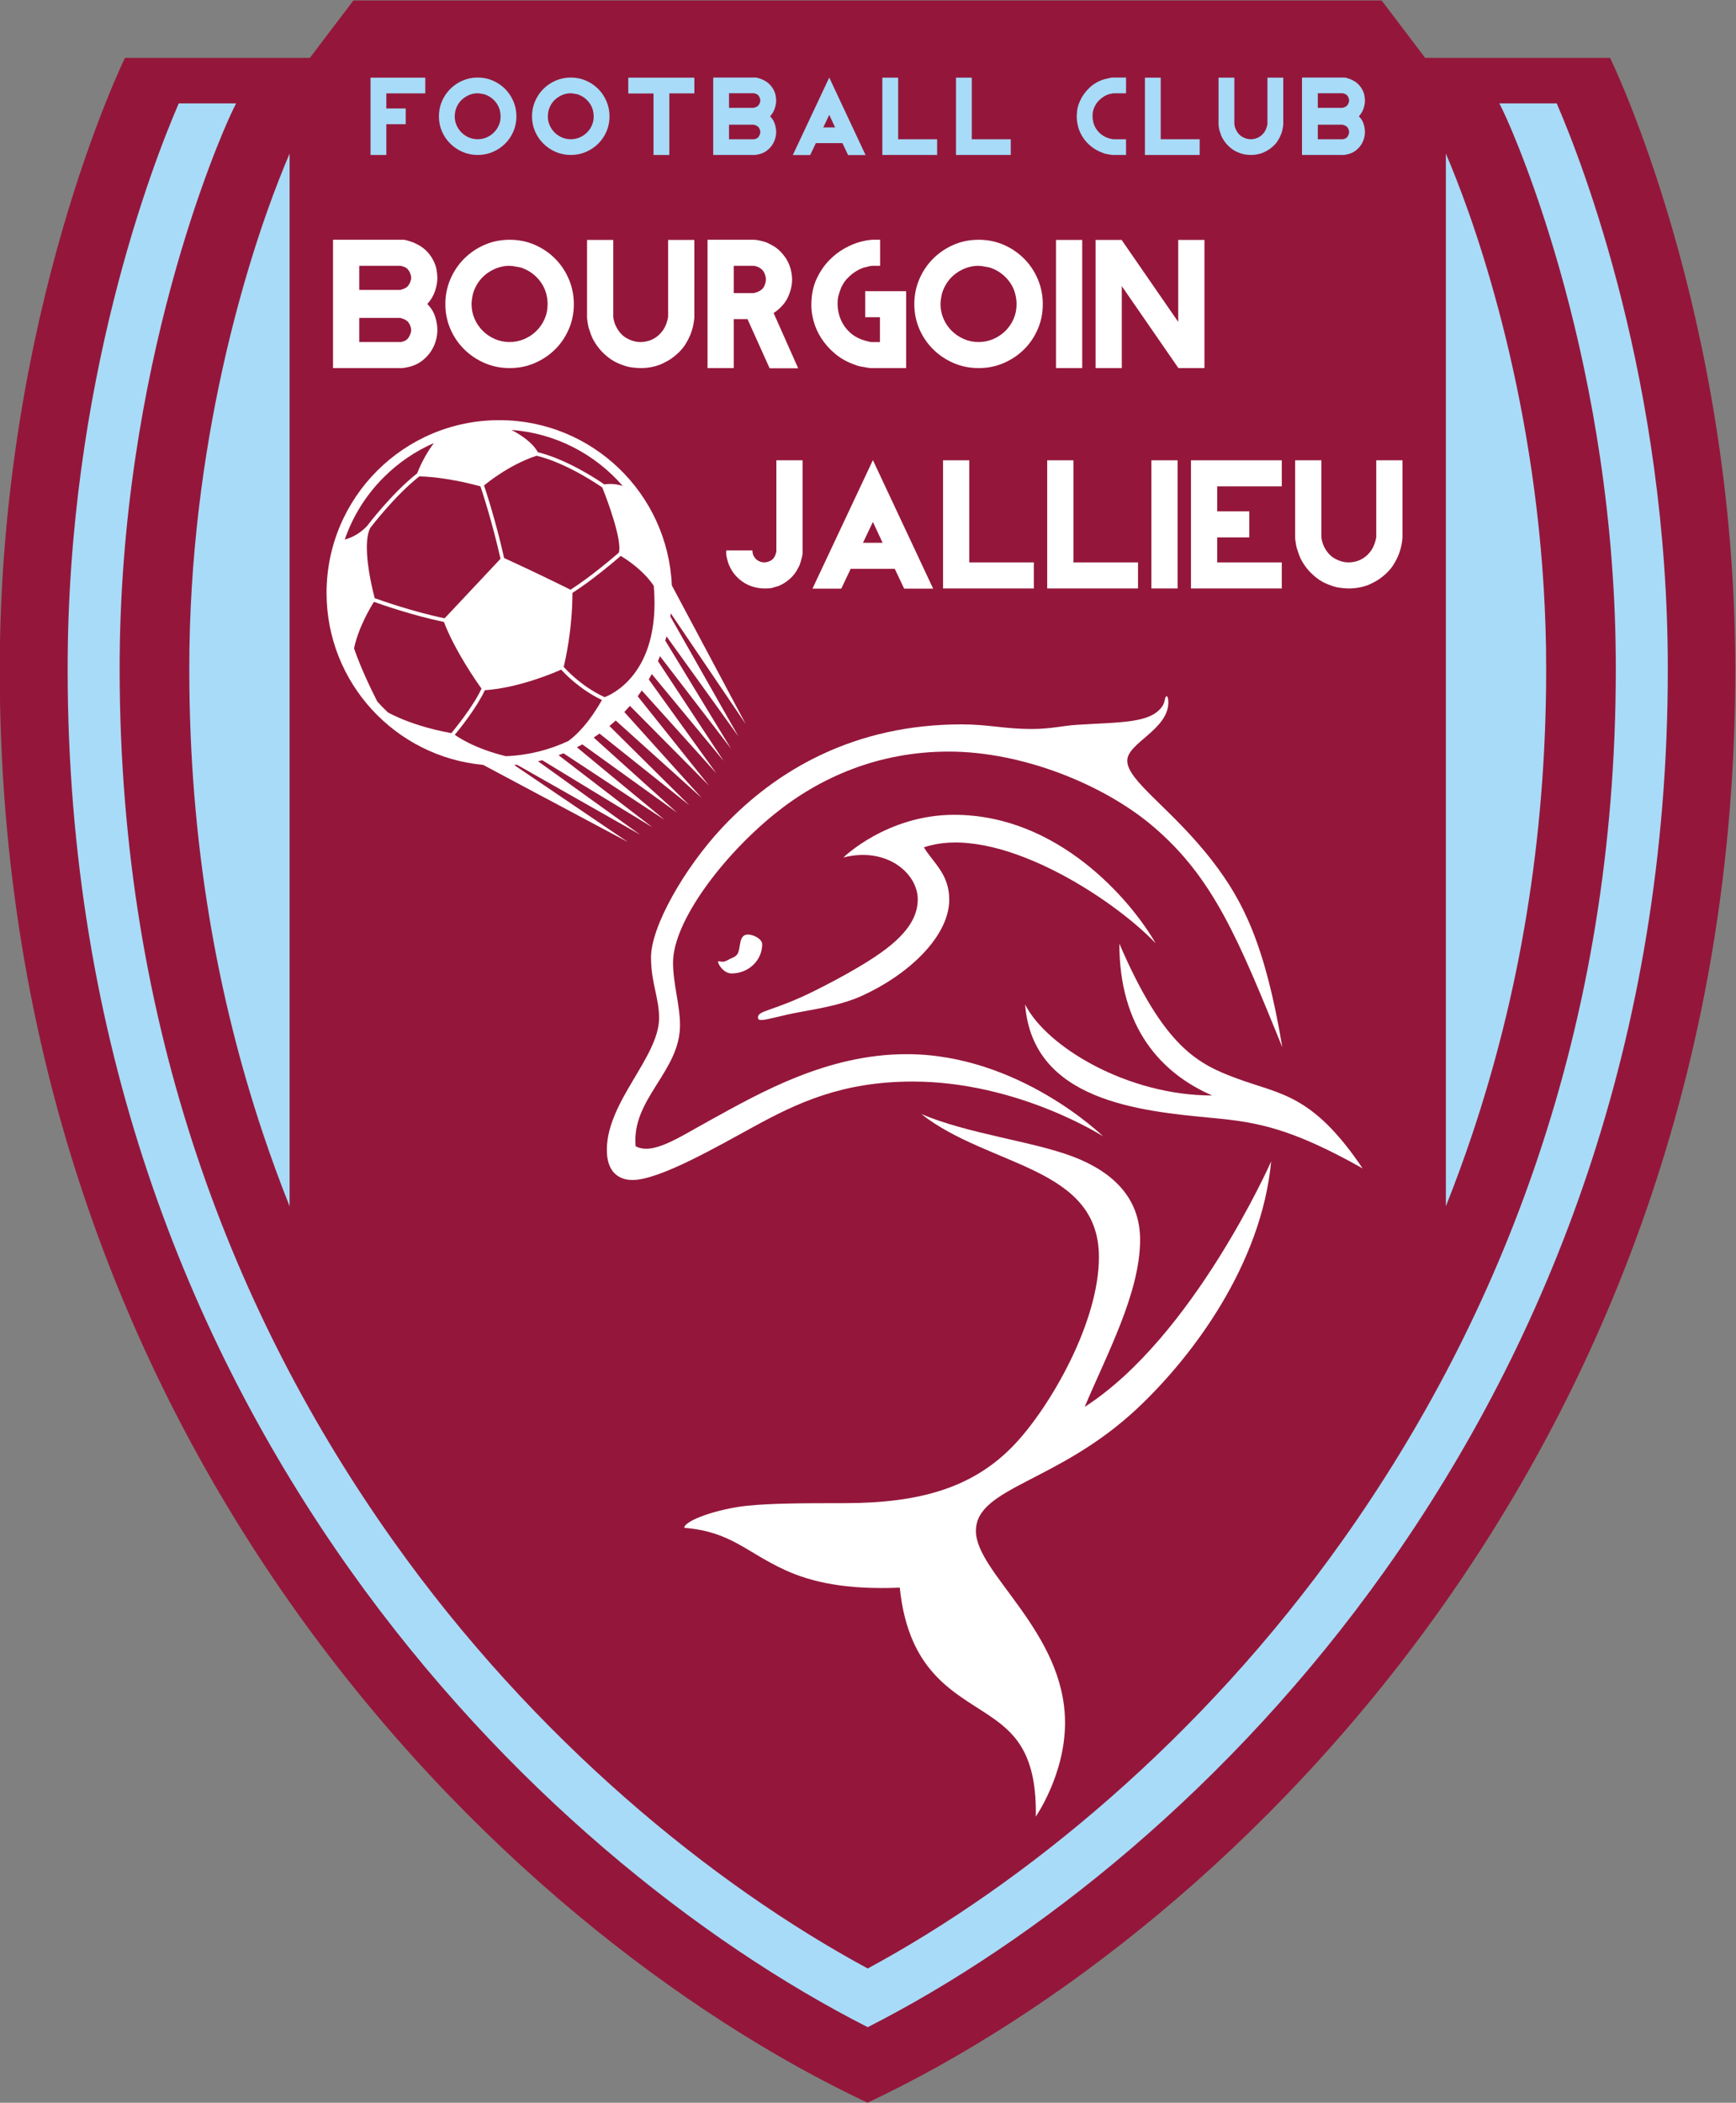 <?xml version="1.0" encoding="UTF-8" standalone="no"?>
<svg
   xmlns:dc="http://purl.org/dc/elements/1.1/"
   xmlns:cc="http://creativecommons.org/ns#"
   xmlns:rdf="http://www.w3.org/1999/02/22-rdf-syntax-ns#"
   xmlns:svg="http://www.w3.org/2000/svg"
   xmlns="http://www.w3.org/2000/svg"
   viewBox="0 0 577.999 700"
   height="700"
   width="577.999"
   xml:space="preserve"
   id="svg833"
   version="1.1"><rect x="0" y="0" width="577.999" height="700" fill="#808080" stroke="none"/><defs
     id="defs837" /><g
     transform="matrix(1.333,0,0,-1.333,-354.038,617.14)"
     id="g841"><path
       d="M 667.746,448.516 H 621.567 L 610.688,462.855 h -256.82 l -10.878,-14.339 h -46.18 c 0,0 -31.281,-63.698 -31.281,-152.888 0,-192.305 124.457,-314.278 216.75,-357.772 92.29,43.495 216.749,165.467 216.749,357.772 0,89.191 -31.281,152.888 -31.281,152.888"
       style="fill:#94173b;fill-opacity:1;fill-rule:nonzero;stroke:none;stroke-width:1.612"
       id="path853" /><g
       transform="matrix(1.612,0,0,1.612,-162.467,-283.204)"
       id="g1259"><path
         id="path857"
         style="fill:#a8dbf7;fill-opacity:1;fill-rule:nonzero;stroke:none"
         d="m 331.445,448.421 h -6.037 v -2.336 h 3.002 v -2.435 h -3.002 v -4.771 h -2.45 v 11.977 h 8.487 z" /><path
         id="path861"
         style="fill:#a8dbf7;fill-opacity:1;fill-rule:nonzero;stroke:none"
         d="m 343.113,444.852 c 0,0.313 -0.043,0.638 -0.13,0.974 -0.087,0.335 -0.227,0.654 -0.422,0.957 -0.195,0.303 -0.444,0.581 -0.746,0.836 -0.303,0.254 -0.671,0.462 -1.104,0.625 -0.087,0.032 -0.189,0.056 -0.308,0.073 -0.12,0.016 -0.222,0.035 -0.309,0.056 -0.097,0.022 -0.21,0.039 -0.34,0.049 -0.13,0.011 -0.206,0.016 -0.227,0.016 -0.249,0 -0.509,-0.032 -0.779,-0.097 -0.271,-0.065 -0.542,-0.168 -0.812,-0.308 -0.27,-0.141 -0.527,-0.32 -0.771,-0.536 -0.243,-0.216 -0.457,-0.476 -0.641,-0.779 -0.227,-0.379 -0.373,-0.752 -0.438,-1.119 -0.022,-0.12 -0.04,-0.239 -0.056,-0.357 -0.017,-0.119 -0.025,-0.249 -0.025,-0.39 0,-0.476 0.092,-0.928 0.276,-1.355 0.184,-0.428 0.438,-0.804 0.763,-1.128 0.324,-0.325 0.703,-0.581 1.135,-0.771 0.433,-0.189 0.893,-0.284 1.38,-0.284 0.476,0 0.93,0.092 1.363,0.276 0.433,0.184 0.812,0.436 1.136,0.755 0.325,0.319 0.581,0.692 0.771,1.12 0.189,0.427 0.284,0.889 0.284,1.387 m 2.45,0 c 0,-0.833 -0.157,-1.612 -0.471,-2.337 -0.314,-0.725 -0.742,-1.355 -1.284,-1.891 -0.542,-0.535 -1.175,-0.959 -1.901,-1.273 -0.726,-0.314 -1.506,-0.471 -2.34,-0.471 -0.834,0 -1.614,0.157 -2.34,0.471 -0.726,0.314 -1.362,0.741 -1.909,1.282 -0.547,0.54 -0.978,1.174 -1.292,1.898 -0.314,0.725 -0.471,1.504 -0.471,2.337 0,0.822 0.157,1.599 0.471,2.329 0.314,0.73 0.745,1.368 1.292,1.915 0.547,0.546 1.183,0.976 1.909,1.29 0.726,0.314 1.506,0.471 2.34,0.471 0.845,0 1.63,-0.16 2.356,-0.479 0.726,-0.319 1.36,-0.752 1.901,-1.298 0.542,-0.547 0.967,-1.185 1.276,-1.915 0.309,-0.731 0.463,-1.507 0.463,-2.329" /><path
         id="path865"
         style="fill:#a8dbf7;fill-opacity:1;fill-rule:nonzero;stroke:none"
         d="m 357.54,444.852 c 0,0.313 -0.043,0.638 -0.13,0.974 -0.086,0.335 -0.227,0.654 -0.422,0.957 -0.195,0.303 -0.444,0.581 -0.746,0.836 -0.303,0.254 -0.671,0.462 -1.104,0.625 -0.087,0.032 -0.189,0.056 -0.308,0.073 -0.12,0.016 -0.222,0.035 -0.309,0.056 -0.097,0.022 -0.21,0.039 -0.34,0.049 -0.13,0.011 -0.206,0.016 -0.227,0.016 -0.249,0 -0.509,-0.032 -0.779,-0.097 -0.271,-0.065 -0.541,-0.168 -0.812,-0.308 -0.27,-0.141 -0.527,-0.32 -0.77,-0.536 -0.244,-0.216 -0.458,-0.476 -0.642,-0.779 -0.227,-0.379 -0.373,-0.752 -0.438,-1.119 -0.022,-0.12 -0.04,-0.239 -0.056,-0.357 -0.017,-0.119 -0.025,-0.249 -0.025,-0.39 0,-0.476 0.092,-0.928 0.276,-1.355 0.184,-0.428 0.438,-0.804 0.763,-1.128 0.324,-0.325 0.703,-0.581 1.135,-0.771 0.434,-0.189 0.893,-0.284 1.38,-0.284 0.476,0 0.93,0.092 1.363,0.276 0.433,0.184 0.812,0.436 1.136,0.755 0.325,0.319 0.582,0.692 0.771,1.12 0.189,0.427 0.284,0.889 0.284,1.387 m 2.45,0 c 0,-0.833 -0.157,-1.612 -0.471,-2.337 -0.314,-0.725 -0.742,-1.355 -1.284,-1.891 -0.541,-0.535 -1.175,-0.959 -1.901,-1.273 -0.726,-0.314 -1.505,-0.471 -2.34,-0.471 -0.834,0 -1.614,0.157 -2.34,0.471 -0.726,0.314 -1.362,0.741 -1.909,1.282 -0.547,0.54 -0.978,1.174 -1.292,1.898 -0.314,0.725 -0.471,1.504 -0.471,2.337 0,0.822 0.157,1.599 0.471,2.329 0.314,0.73 0.745,1.368 1.292,1.915 0.547,0.546 1.183,0.976 1.909,1.29 0.726,0.314 1.506,0.471 2.34,0.471 0.845,0 1.63,-0.16 2.356,-0.479 0.726,-0.319 1.36,-0.752 1.901,-1.298 0.542,-0.547 0.967,-1.185 1.276,-1.915 0.309,-0.731 0.463,-1.507 0.463,-2.329" /><path
         id="path869"
         style="fill:#a8dbf7;fill-opacity:1;fill-rule:nonzero;stroke:none"
         d="m 373.135,448.421 h -3.878 v -9.542 h -2.451 v 9.526 h -3.911 v 2.451 h 10.24 z" /><path
         id="path873"
         style="fill:#a8dbf7;fill-opacity:1;fill-rule:nonzero;stroke:none"
         d="m 383.358,442.441 c 0,0.066 -0.01,0.142 -0.032,0.229 -0.022,0.087 -0.054,0.177 -0.097,0.27 -0.044,0.092 -0.098,0.177 -0.163,0.253 -0.064,0.076 -0.141,0.136 -0.227,0.18 -0.022,0.022 -0.049,0.038 -0.081,0.049 -0.033,0.011 -0.06,0.021 -0.082,0.033 -0.053,0.022 -0.121,0.046 -0.202,0.073 -0.081,0.027 -0.127,0.041 -0.138,0.041 h -3.83 v -2.255 h 3.83 c 0.022,-0.012 0.067,-0.006 0.138,0.016 0.07,0.022 0.127,0.038 0.171,0.049 0.227,0.065 0.402,0.212 0.526,0.441 0.125,0.229 0.187,0.436 0.187,0.621 m 0,4.877 c 0,0.075 -0.013,0.165 -0.04,0.268 -0.027,0.103 -0.068,0.205 -0.122,0.308 -0.054,0.103 -0.127,0.197 -0.219,0.284 -0.092,0.086 -0.202,0.146 -0.332,0.178 -0.044,0.011 -0.093,0.027 -0.147,0.049 -0.054,0.021 -0.092,0.033 -0.113,0.033 h -3.879 v -2.256 h 3.83 c 0.022,0 0.07,0.013 0.146,0.04 0.075,0.027 0.141,0.052 0.194,0.073 0.033,0.011 0.066,0.025 0.099,0.041 0.031,0.016 0.064,0.035 0.097,0.057 0.075,0.043 0.143,0.103 0.202,0.178 0.059,0.076 0.111,0.16 0.155,0.252 0.043,0.092 0.075,0.181 0.097,0.268 0.022,0.086 0.032,0.162 0.032,0.227 m 2.451,-4.885 c 0,-0.325 -0.052,-0.665 -0.155,-1.022 -0.103,-0.357 -0.263,-0.696 -0.479,-1.014 -0.217,-0.32 -0.493,-0.606 -0.829,-0.861 -0.337,-0.254 -0.732,-0.435 -1.187,-0.543 -0.086,-0.022 -0.203,-0.046 -0.349,-0.073 -0.147,-0.027 -0.231,-0.041 -0.252,-0.041 h -6.502 v 11.993 h 6.583 c 0.054,0 0.128,-0.011 0.219,-0.033 0.093,-0.022 0.187,-0.048 0.285,-0.081 0.097,-0.032 0.184,-0.062 0.26,-0.089 0.076,-0.027 0.119,-0.04 0.13,-0.04 0.054,-0.022 0.125,-0.055 0.211,-0.098 0.087,-0.044 0.174,-0.087 0.26,-0.13 0.25,-0.13 0.477,-0.29 0.683,-0.479 0.206,-0.189 0.382,-0.395 0.528,-0.616 0.146,-0.222 0.266,-0.449 0.358,-0.682 0.092,-0.233 0.149,-0.452 0.171,-0.657 0.021,-0.097 0.037,-0.227 0.049,-0.39 0.01,-0.162 0.016,-0.254 0.016,-0.276 0,-0.379 -0.073,-0.787 -0.219,-1.225 -0.147,-0.438 -0.387,-0.841 -0.722,-1.209 0.021,-0.021 0.045,-0.049 0.073,-0.081 0.026,-0.032 0.051,-0.059 0.073,-0.081 0.281,-0.303 0.484,-0.665 0.608,-1.087 0.125,-0.422 0.187,-0.817 0.187,-1.185" /><path
         id="path877"
         style="fill:#a8dbf7;fill-opacity:1;fill-rule:nonzero;stroke:none"
         d="m 394.945,443.147 -0.909,1.948 -0.924,-1.948 z m 4.722,-4.284 h -2.71 l -0.876,1.85 h -4.122 l -0.876,-1.85 h -2.694 l 5.647,12.009 z" /><path
         id="path881"
         style="fill:#a8dbf7;fill-opacity:1;fill-rule:nonzero;stroke:none"
         d="m 410.752,438.879 h -8.488 v 11.977 h 2.449 v -9.542 h 6.039 z" /><path
         id="path885"
         style="fill:#a8dbf7;fill-opacity:1;fill-rule:nonzero;stroke:none"
         d="m 422.16,438.879 h -8.488 v 11.977 h 2.449 v -9.542 h 6.039 z" /><path
         id="path889"
         style="fill:#a8dbf7;fill-opacity:1;fill-rule:nonzero;stroke:none"
         d="m 440.025,438.879 h -2.109 c -0.022,0 -0.071,0.006 -0.147,0.017 -0.074,0.01 -0.14,0.022 -0.193,0.032 -0.196,0.033 -0.385,0.065 -0.569,0.097 -0.183,0.033 -0.384,0.092 -0.599,0.179 -0.726,0.27 -1.342,0.619 -1.851,1.047 -0.509,0.427 -0.925,0.895 -1.25,1.403 -0.325,0.509 -0.559,1.038 -0.706,1.591 -0.145,0.551 -0.219,1.092 -0.219,1.622 0,0.109 0.01,0.301 0.034,0.576 0.021,0.276 0.058,0.539 0.113,0.788 0.075,0.302 0.191,0.632 0.348,0.989 0.158,0.357 0.354,0.706 0.592,1.047 0.239,0.341 0.514,0.666 0.828,0.974 0.314,0.308 0.666,0.576 1.055,0.803 0.552,0.325 1.081,0.536 1.591,0.633 0.02,0 0.072,0.011 0.153,0.033 0.081,0.021 0.173,0.045 0.277,0.073 0.102,0.026 0.205,0.048 0.308,0.064 0.102,0.016 0.186,0.025 0.252,0.025 h 2.092 v -2.434 h -1.979 c -0.023,0 -0.086,-0.014 -0.195,-0.041 -0.108,-0.027 -0.195,-0.046 -0.26,-0.057 -0.195,-0.022 -0.408,-0.089 -0.64,-0.203 -0.234,-0.113 -0.463,-0.257 -0.69,-0.43 -0.228,-0.173 -0.435,-0.368 -0.625,-0.584 -0.189,-0.217 -0.332,-0.438 -0.43,-0.665 -0.021,-0.055 -0.052,-0.117 -0.089,-0.187 -0.038,-0.07 -0.069,-0.138 -0.09,-0.203 -0.086,-0.249 -0.141,-0.457 -0.162,-0.625 -0.022,-0.168 -0.032,-0.354 -0.032,-0.56 0,-0.292 0.038,-0.597 0.114,-0.916 0.074,-0.319 0.199,-0.625 0.373,-0.917 0.172,-0.293 0.397,-0.566 0.673,-0.82 0.276,-0.254 0.614,-0.468 1.014,-0.641 0.043,-0.022 0.114,-0.048 0.211,-0.081 0.098,-0.032 0.198,-0.062 0.301,-0.089 0.102,-0.027 0.202,-0.051 0.3,-0.073 0.097,-0.022 0.178,-0.032 0.243,-0.032 h 1.963 z" /><path
         id="path893"
         style="fill:#a8dbf7;fill-opacity:1;fill-rule:nonzero;stroke:none"
         d="m 451.434,438.879 h -8.486 v 11.977 h 2.449 v -9.542 h 6.037 z" /><path
         id="path897"
         style="fill:#a8dbf7;fill-opacity:1;fill-rule:nonzero;stroke:none"
         d="m 464.384,443.618 c 0,-0.021 -0.006,-0.081 -0.017,-0.179 -0.009,-0.097 -0.021,-0.178 -0.033,-0.243 -0.054,-0.379 -0.145,-0.738 -0.276,-1.079 -0.129,-0.341 -0.304,-0.684 -0.519,-1.03 -0.196,-0.314 -0.459,-0.617 -0.789,-0.909 -0.331,-0.292 -0.642,-0.514 -0.934,-0.665 -0.087,-0.044 -0.177,-0.09 -0.269,-0.139 -0.092,-0.048 -0.186,-0.094 -0.284,-0.137 -0.292,-0.119 -0.599,-0.209 -0.919,-0.268 -0.32,-0.059 -0.641,-0.09 -0.967,-0.09 -0.162,0 -0.349,0.011 -0.56,0.033 -0.212,0.021 -0.405,0.049 -0.578,0.081 -0.357,0.087 -0.723,0.217 -1.096,0.39 -0.375,0.173 -0.74,0.422 -1.098,0.746 -0.293,0.26 -0.551,0.546 -0.771,0.86 -0.223,0.314 -0.394,0.622 -0.513,0.925 -0.054,0.13 -0.114,0.303 -0.179,0.519 -0.021,0.055 -0.043,0.117 -0.065,0.187 -0.022,0.07 -0.038,0.132 -0.048,0.187 -0.012,0.064 -0.025,0.14 -0.041,0.227 -0.017,0.086 -0.03,0.17 -0.041,0.251 -0.011,0.082 -0.019,0.149 -0.024,0.203 -0.005,0.054 -0.007,0.087 -0.007,0.098 v 7.27 h 2.449 v -7.205 c 0,-0.022 0.002,-0.039 0.008,-0.049 0.006,-0.011 0.008,-0.027 0.008,-0.049 0.011,-0.086 0.031,-0.181 0.057,-0.284 0.027,-0.103 0.056,-0.197 0.089,-0.284 0.26,-0.606 0.611,-1.036 1.056,-1.29 0.442,-0.254 0.886,-0.381 1.331,-0.381 0.236,0 0.48,0.035 0.73,0.105 0.248,0.071 0.487,0.184 0.713,0.341 0.228,0.156 0.43,0.354 0.608,0.592 0.179,0.238 0.318,0.519 0.414,0.844 0.023,0.054 0.046,0.141 0.074,0.26 0.026,0.119 0.041,0.189 0.041,0.211 v 7.189 h 2.45 z" /><path
         id="path901"
         style="fill:#a8dbf7;fill-opacity:1;fill-rule:nonzero;stroke:none"
         d="m 474.592,442.441 c 0,0.066 -0.012,0.142 -0.033,0.229 -0.023,0.087 -0.055,0.177 -0.098,0.27 -0.044,0.092 -0.098,0.177 -0.162,0.253 -0.064,0.076 -0.141,0.136 -0.227,0.18 -0.022,0.022 -0.048,0.038 -0.082,0.049 -0.033,0.011 -0.059,0.021 -0.081,0.033 -0.053,0.022 -0.122,0.046 -0.202,0.073 -0.082,0.027 -0.129,0.041 -0.138,0.041 h -3.831 v -2.255 h 3.831 c 0.021,-0.012 0.068,-0.006 0.138,0.016 0.07,0.022 0.127,0.038 0.17,0.049 0.227,0.065 0.403,0.212 0.528,0.441 0.124,0.229 0.187,0.436 0.187,0.621 m 0,4.877 c 0,0.075 -0.016,0.165 -0.042,0.268 -0.026,0.103 -0.067,0.205 -0.121,0.308 -0.054,0.103 -0.128,0.197 -0.22,0.284 -0.092,0.086 -0.202,0.146 -0.332,0.178 -0.043,0.011 -0.092,0.027 -0.146,0.049 -0.054,0.021 -0.092,0.033 -0.114,0.033 h -3.879 v -2.256 h 3.831 c 0.021,0 0.07,0.013 0.146,0.04 0.075,0.027 0.141,0.052 0.194,0.073 0.033,0.011 0.066,0.025 0.098,0.041 0.032,0.016 0.065,0.035 0.097,0.057 0.076,0.043 0.144,0.103 0.203,0.178 0.06,0.076 0.11,0.16 0.154,0.252 0.043,0.092 0.075,0.181 0.098,0.268 0.021,0.086 0.033,0.162 0.033,0.227 m 2.449,-4.885 c 0,-0.325 -0.051,-0.665 -0.154,-1.022 -0.103,-0.357 -0.264,-0.696 -0.479,-1.014 -0.216,-0.32 -0.494,-0.606 -0.83,-0.861 -0.336,-0.254 -0.731,-0.435 -1.186,-0.543 -0.087,-0.022 -0.202,-0.046 -0.35,-0.073 -0.146,-0.027 -0.229,-0.041 -0.252,-0.041 h -6.502 v 11.993 h 6.584 c 0.054,0 0.127,-0.011 0.22,-0.033 0.092,-0.022 0.186,-0.048 0.283,-0.081 0.099,-0.032 0.186,-0.062 0.26,-0.089 0.077,-0.027 0.119,-0.04 0.131,-0.04 0.055,-0.022 0.125,-0.055 0.211,-0.098 0.087,-0.044 0.174,-0.087 0.261,-0.13 0.249,-0.13 0.477,-0.29 0.682,-0.479 0.205,-0.189 0.383,-0.395 0.528,-0.616 0.146,-0.222 0.265,-0.449 0.358,-0.682 0.093,-0.233 0.149,-0.452 0.171,-0.657 0.021,-0.097 0.038,-0.227 0.049,-0.39 0.01,-0.162 0.015,-0.254 0.015,-0.276 0,-0.379 -0.072,-0.787 -0.219,-1.225 -0.146,-0.438 -0.386,-0.841 -0.722,-1.209 0.022,-0.021 0.047,-0.049 0.073,-0.081 0.026,-0.032 0.052,-0.059 0.073,-0.081 0.282,-0.303 0.485,-0.665 0.61,-1.087 0.123,-0.422 0.185,-0.817 0.185,-1.185" /></g><g
       transform="matrix(1.612,0,0,1.612,-162.467,-283.204)"
       id="g1276"><path
         id="path905"
         style="fill:#ffffff;fill-opacity:1;fill-rule:nonzero;stroke:none"
         d="m 329.255,411.768 c 0,0.108 -0.019,0.234 -0.054,0.379 -0.036,0.145 -0.09,0.293 -0.161,0.447 -0.072,0.154 -0.162,0.294 -0.269,0.42 -0.108,0.127 -0.234,0.226 -0.377,0.298 -0.036,0.037 -0.081,0.063 -0.135,0.081 -0.053,0.019 -0.099,0.037 -0.134,0.055 -0.09,0.036 -0.202,0.076 -0.336,0.122 -0.135,0.045 -0.212,0.068 -0.229,0.068 h -6.349 v -3.74 h 6.349 c 0.035,-0.018 0.112,-0.009 0.229,0.027 0.116,0.036 0.21,0.063 0.282,0.081 0.376,0.109 0.668,0.353 0.874,0.732 0.206,0.379 0.31,0.722 0.31,1.03 m 0,8.084 c 0,0.125 -0.023,0.273 -0.067,0.444 -0.045,0.17 -0.113,0.341 -0.202,0.511 -0.09,0.17 -0.211,0.327 -0.363,0.471 -0.153,0.143 -0.337,0.242 -0.552,0.296 -0.072,0.018 -0.152,0.045 -0.242,0.081 -0.09,0.035 -0.153,0.053 -0.189,0.053 h -6.429 v -3.739 h 6.349 c 0.035,0 0.116,0.022 0.242,0.067 0.125,0.045 0.233,0.085 0.323,0.121 0.054,0.018 0.107,0.041 0.161,0.068 0.054,0.026 0.108,0.058 0.161,0.094 0.126,0.071 0.238,0.17 0.337,0.296 0.098,0.125 0.184,0.264 0.256,0.417 0.071,0.152 0.125,0.3 0.161,0.444 0.035,0.143 0.054,0.269 0.054,0.376 m 4.062,-8.098 c 0,-0.538 -0.085,-1.103 -0.256,-1.694 -0.171,-0.592 -0.436,-1.153 -0.795,-1.682 -0.359,-0.529 -0.818,-1.004 -1.375,-1.425 -0.556,-0.422 -1.212,-0.723 -1.967,-0.902 -0.143,-0.036 -0.336,-0.076 -0.579,-0.121 -0.243,-0.044 -0.382,-0.067 -0.418,-0.067 h -10.778 v 19.881 h 10.913 c 0.09,0 0.211,-0.018 0.364,-0.054 0.153,-0.036 0.309,-0.081 0.472,-0.134 0.161,-0.054 0.305,-0.104 0.431,-0.148 0.125,-0.045 0.197,-0.068 0.216,-0.068 0.089,-0.036 0.206,-0.09 0.35,-0.161 0.144,-0.072 0.287,-0.144 0.431,-0.215 0.413,-0.216 0.79,-0.48 1.132,-0.794 0.341,-0.314 0.632,-0.655 0.876,-1.023 0.242,-0.367 0.44,-0.744 0.592,-1.129 0.153,-0.386 0.247,-0.75 0.284,-1.09 0.035,-0.161 0.062,-0.376 0.08,-0.645 0.018,-0.269 0.027,-0.422 0.027,-0.458 0,-0.628 -0.121,-1.305 -0.363,-2.031 -0.242,-0.726 -0.642,-1.395 -1.197,-2.005 0.035,-0.035 0.076,-0.08 0.121,-0.134 0.044,-0.054 0.085,-0.098 0.121,-0.134 0.466,-0.503 0.802,-1.104 1.009,-1.803 0.205,-0.699 0.309,-1.354 0.309,-1.964" /><path
         id="path909"
         style="fill:#ffffff;fill-opacity:1;fill-rule:nonzero;stroke:none"
         d="m 350.4,415.763 c 0,0.52 -0.072,1.058 -0.215,1.614 -0.144,0.555 -0.377,1.085 -0.7,1.587 -0.323,0.502 -0.735,0.964 -1.237,1.386 -0.502,0.421 -1.112,0.767 -1.829,1.036 -0.144,0.053 -0.314,0.093 -0.512,0.121 -0.197,0.027 -0.368,0.057 -0.511,0.093 -0.162,0.037 -0.35,0.063 -0.565,0.081 -0.215,0.018 -0.341,0.027 -0.376,0.027 -0.413,0 -0.844,-0.053 -1.292,-0.161 -0.448,-0.108 -0.897,-0.279 -1.345,-0.511 -0.449,-0.233 -0.874,-0.529 -1.278,-0.888 -0.404,-0.359 -0.758,-0.79 -1.062,-1.291 -0.377,-0.629 -0.62,-1.247 -0.727,-1.857 -0.036,-0.197 -0.067,-0.394 -0.094,-0.591 -0.027,-0.198 -0.04,-0.414 -0.04,-0.646 0,-0.79 0.152,-1.538 0.457,-2.247 0.305,-0.708 0.726,-1.331 1.264,-1.869 0.539,-0.538 1.166,-0.965 1.883,-1.278 0.718,-0.314 1.48,-0.471 2.287,-0.471 0.789,0 1.542,0.152 2.26,0.457 0.717,0.305 1.345,0.722 1.883,1.251 0.538,0.529 0.964,1.148 1.278,1.857 0.314,0.708 0.471,1.475 0.471,2.3 m 4.062,0 c 0,-1.381 -0.261,-2.673 -0.781,-3.874 -0.521,-1.202 -1.231,-2.247 -2.128,-3.134 -0.898,-0.888 -1.949,-1.592 -3.153,-2.113 -1.203,-0.519 -2.496,-0.779 -3.878,-0.779 -1.383,0 -2.677,0.26 -3.88,0.779 -1.203,0.521 -2.258,1.229 -3.165,2.126 -0.907,0.897 -1.62,1.946 -2.141,3.148 -0.521,1.201 -0.782,2.493 -0.782,3.873 0,1.363 0.261,2.651 0.782,3.861 0.521,1.211 1.234,2.269 2.141,3.175 0.907,0.905 1.962,1.618 3.165,2.139 1.203,0.52 2.497,0.78 3.88,0.78 1.4,0 2.703,-0.265 3.906,-0.794 1.203,-0.529 2.254,-1.247 3.151,-2.152 0.898,-0.906 1.604,-1.964 2.115,-3.175 0.513,-1.211 0.768,-2.497 0.768,-3.86" /><path
         id="path913"
         style="fill:#ffffff;fill-opacity:1;fill-rule:nonzero;stroke:none"
         d="m 373.132,413.718 c 0,-0.036 -0.009,-0.135 -0.027,-0.296 -0.018,-0.162 -0.036,-0.296 -0.054,-0.403 -0.09,-0.628 -0.243,-1.224 -0.458,-1.789 -0.215,-0.565 -0.503,-1.135 -0.862,-1.709 -0.324,-0.52 -0.759,-1.022 -1.307,-1.507 -0.548,-0.483 -1.064,-0.851 -1.549,-1.102 -0.144,-0.071 -0.293,-0.148 -0.446,-0.229 -0.152,-0.081 -0.31,-0.157 -0.471,-0.229 -0.485,-0.196 -0.993,-0.345 -1.522,-0.444 -0.53,-0.098 -1.065,-0.147 -1.604,-0.147 -0.269,0 -0.579,0.018 -0.929,0.053 -0.351,0.036 -0.669,0.081 -0.957,0.135 -0.593,0.144 -1.199,0.359 -1.819,0.646 -0.62,0.287 -1.226,0.699 -1.819,1.237 -0.485,0.43 -0.912,0.906 -1.28,1.426 -0.368,0.52 -0.651,1.031 -0.849,1.533 -0.089,0.216 -0.189,0.502 -0.296,0.861 -0.036,0.089 -0.072,0.193 -0.108,0.31 -0.036,0.116 -0.063,0.219 -0.08,0.309 -0.019,0.108 -0.041,0.233 -0.068,0.377 -0.027,0.143 -0.049,0.282 -0.067,0.417 -0.018,0.134 -0.032,0.246 -0.04,0.336 -0.01,0.09 -0.014,0.143 -0.014,0.161 v 12.053 h 4.062 v -11.945 c 0,-0.036 0.004,-0.063 0.014,-0.081 0.008,-0.018 0.013,-0.045 0.013,-0.08 0.018,-0.144 0.05,-0.301 0.095,-0.471 0.044,-0.171 0.093,-0.328 0.148,-0.471 0.43,-1.005 1.013,-1.718 1.748,-2.139 0.735,-0.421 1.47,-0.632 2.206,-0.632 0.394,0 0.798,0.058 1.211,0.175 0.412,0.116 0.807,0.305 1.184,0.564 0.376,0.261 0.712,0.588 1.008,0.983 0.296,0.394 0.525,0.861 0.687,1.399 0.035,0.089 0.075,0.233 0.12,0.43 0.045,0.197 0.068,0.314 0.068,0.35 v 11.918 h 4.062 z" /><path
         id="path917"
         style="fill:#ffffff;fill-opacity:1;fill-rule:nonzero;stroke:none"
         d="m 384.216,419.596 c 0,0.356 -0.094,0.722 -0.283,1.096 -0.188,0.374 -0.533,0.668 -1.035,0.882 -0.09,0.035 -0.202,0.066 -0.337,0.093 -0.135,0.027 -0.22,0.041 -0.255,0.041 h -3.068 v -4.224 h 3.068 c 0.035,0 0.12,0.018 0.255,0.053 0.135,0.036 0.247,0.072 0.337,0.108 0.502,0.196 0.847,0.48 1.035,0.855 0.189,0.374 0.283,0.74 0.283,1.096 m 5.004,-13.761 h -4.423 l -3.427,7.614 h -2.132 v -7.587 h -4.062 v 19.881 h 7.237 c 0.108,0 0.247,-0.013 0.417,-0.04 0.17,-0.027 0.35,-0.063 0.538,-0.108 0.189,-0.045 0.364,-0.09 0.525,-0.134 0.161,-0.045 0.286,-0.086 0.376,-0.121 0.416,-0.18 0.818,-0.386 1.206,-0.619 0.388,-0.233 0.772,-0.556 1.151,-0.968 0.434,-0.467 0.772,-0.951 1.016,-1.453 0.244,-0.503 0.411,-0.996 0.502,-1.48 0.089,-0.413 0.134,-0.825 0.134,-1.238 0,-0.879 -0.211,-1.784 -0.634,-2.717 -0.423,-0.933 -1.165,-1.758 -2.226,-2.475 z" /><path
         id="path921"
         style="fill:#ffffff;fill-opacity:1;fill-rule:nonzero;stroke:none"
         d="m 405.953,405.862 h -5.515 c -0.036,0 -0.116,0.009 -0.242,0.027 -0.125,0.018 -0.233,0.036 -0.323,0.054 -0.322,0.054 -0.636,0.107 -0.941,0.161 -0.305,0.054 -0.637,0.153 -0.996,0.296 -1.183,0.431 -2.197,1.004 -3.04,1.722 -0.843,0.717 -1.538,1.502 -2.085,2.354 -0.547,0.851 -0.946,1.739 -1.197,2.663 -0.251,0.924 -0.368,1.798 -0.349,2.623 0.017,1.507 0.291,2.82 0.82,3.941 0.529,1.121 1.174,2.072 1.937,2.852 0.762,0.781 1.569,1.403 2.422,1.87 0.851,0.466 1.618,0.789 2.3,0.968 0.143,0.036 0.309,0.076 0.497,0.121 0.189,0.045 0.363,0.085 0.525,0.121 0.125,0.018 0.296,0.041 0.511,0.068 0.215,0.027 0.34,0.04 0.377,0.04 h 1.264 v -4.035 h -1.237 c -0.323,-0.036 -0.561,-0.081 -0.713,-0.135 -0.153,-0.054 -0.265,-0.081 -0.336,-0.081 -0.324,-0.071 -0.659,-0.197 -1.01,-0.376 -0.349,-0.18 -0.686,-0.395 -1.008,-0.646 -0.323,-0.251 -0.624,-0.534 -0.902,-0.847 -0.278,-0.314 -0.497,-0.642 -0.658,-0.982 -0.037,-0.036 -0.068,-0.086 -0.095,-0.148 -0.027,-0.063 -0.058,-0.131 -0.094,-0.202 -0.198,-0.538 -0.336,-0.964 -0.417,-1.278 -0.081,-0.314 -0.121,-0.713 -0.121,-1.197 0,-0.502 0.067,-1.022 0.202,-1.56 0.134,-0.539 0.345,-1.054 0.632,-1.547 0.287,-0.494 0.663,-0.951 1.13,-1.372 0.466,-0.422 1.039,-0.767 1.722,-1.036 0.053,-0.018 0.148,-0.05 0.282,-0.094 0.135,-0.045 0.283,-0.09 0.444,-0.135 0.161,-0.044 0.318,-0.085 0.471,-0.121 0.152,-0.036 0.273,-0.054 0.363,-0.054 h 1.318 v 3.847 h -2.287 v 4.036 h 6.349 z" /><path
         id="path925"
         style="fill:#ffffff;fill-opacity:1;fill-rule:nonzero;stroke:none"
         d="m 423.062,415.763 c 0,0.52 -0.071,1.058 -0.215,1.614 -0.142,0.555 -0.377,1.085 -0.699,1.587 -0.322,0.502 -0.735,0.964 -1.237,1.386 -0.503,0.421 -1.113,0.767 -1.829,1.036 -0.145,0.053 -0.315,0.093 -0.512,0.121 -0.197,0.027 -0.367,0.057 -0.511,0.093 -0.161,0.037 -0.35,0.063 -0.565,0.081 -0.215,0.018 -0.341,0.027 -0.376,0.027 -0.413,0 -0.844,-0.053 -1.292,-0.161 -0.449,-0.108 -0.897,-0.279 -1.345,-0.511 -0.448,-0.233 -0.874,-0.529 -1.278,-0.888 -0.404,-0.359 -0.758,-0.79 -1.063,-1.291 -0.377,-0.629 -0.619,-1.247 -0.726,-1.857 -0.037,-0.197 -0.067,-0.394 -0.094,-0.591 -0.028,-0.198 -0.041,-0.414 -0.041,-0.646 0,-0.79 0.152,-1.538 0.458,-2.247 0.305,-0.708 0.726,-1.331 1.264,-1.869 0.539,-0.538 1.165,-0.965 1.883,-1.278 0.717,-0.314 1.48,-0.471 2.287,-0.471 0.789,0 1.542,0.152 2.26,0.457 0.717,0.305 1.345,0.722 1.883,1.251 0.538,0.529 0.965,1.148 1.278,1.857 0.314,0.708 0.47,1.475 0.47,2.3 m 4.062,0 c 0,-1.381 -0.259,-2.673 -0.781,-3.874 -0.519,-1.202 -1.23,-2.247 -2.128,-3.134 -0.897,-0.888 -1.948,-1.592 -3.151,-2.113 -1.203,-0.519 -2.496,-0.779 -3.879,-0.779 -1.384,0 -2.677,0.26 -3.88,0.779 -1.203,0.521 -2.259,1.229 -3.165,2.126 -0.908,0.897 -1.621,1.946 -2.141,3.148 -0.521,1.201 -0.782,2.493 -0.782,3.873 0,1.363 0.261,2.651 0.782,3.861 0.52,1.211 1.233,2.269 2.141,3.175 0.906,0.905 1.962,1.618 3.165,2.139 1.203,0.52 2.496,0.78 3.88,0.78 1.4,0 2.703,-0.265 3.906,-0.794 1.202,-0.529 2.253,-1.247 3.151,-2.152 0.898,-0.906 1.603,-1.964 2.115,-3.175 0.512,-1.211 0.767,-2.497 0.767,-3.86" /><path
         d="m 433.232,405.862 h -4.062 v 19.854 h 4.062 z"
         style="fill:#ffffff;fill-opacity:1;fill-rule:nonzero;stroke:none"
         id="path927" /><path
         id="path931"
         style="fill:#ffffff;fill-opacity:1;fill-rule:nonzero;stroke:none"
         d="m 452.172,405.862 h -4.035 l -8.772,12.698 v -12.698 h -4.062 v 19.854 h 4.036 l 8.771,-12.698 v 12.698 h 4.062 z" /><path
         id="path935"
         style="fill:#ffffff;fill-opacity:1;fill-rule:nonzero;stroke:none"
         d="m 389.903,377.131 c 0,-0.072 -0.018,-0.193 -0.054,-0.363 -0.036,-0.171 -0.081,-0.35 -0.134,-0.538 -0.054,-0.188 -0.104,-0.354 -0.148,-0.498 -0.045,-0.144 -0.067,-0.225 -0.067,-0.242 -0.055,-0.161 -0.149,-0.359 -0.283,-0.592 -0.134,-0.233 -0.247,-0.43 -0.336,-0.592 -0.198,-0.305 -0.422,-0.583 -0.673,-0.834 -0.251,-0.251 -0.52,-0.48 -0.807,-0.686 -0.287,-0.206 -0.579,-0.381 -0.874,-0.524 -0.296,-0.144 -0.57,-0.242 -0.821,-0.296 -0.072,-0.018 -0.157,-0.041 -0.256,-0.067 -0.098,-0.028 -0.192,-0.059 -0.282,-0.095 -0.143,-0.035 -0.327,-0.058 -0.552,-0.067 -0.224,-0.009 -0.426,-0.013 -0.605,-0.013 -0.502,0 -1.022,0.067 -1.56,0.201 -0.538,0.135 -1.054,0.35 -1.547,0.646 -0.494,0.296 -0.951,0.677 -1.372,1.143 -0.421,0.466 -0.776,1.04 -1.063,1.722 -0.036,0.09 -0.076,0.211 -0.121,0.363 -0.045,0.153 -0.09,0.31 -0.134,0.471 -0.045,0.161 -0.081,0.314 -0.108,0.457 -0.027,0.144 -0.04,0.251 -0.04,0.323 v 0.565 h 4.062 c 0,-0.305 0.058,-0.574 0.175,-0.807 0.116,-0.233 0.26,-0.426 0.431,-0.578 0.169,-0.153 0.362,-0.269 0.578,-0.35 0.215,-0.081 0.43,-0.121 0.645,-0.121 0.305,0 0.628,0.085 0.968,0.255 0.341,0.171 0.593,0.462 0.754,0.875 0.036,0.089 0.072,0.197 0.108,0.323 0.035,0.125 0.054,0.206 0.054,0.242 v 14.124 h 4.062 z" /><path
         id="path939"
         style="fill:#ffffff;fill-opacity:1;fill-rule:nonzero;stroke:none"
         d="m 402.305,378.799 -1.506,3.229 -1.534,-3.229 z m 7.83,-7.103 h -4.493 l -1.453,3.067 h -6.834 l -1.452,-3.067 h -4.466 l 9.362,19.909 z" /><path
         id="path943"
         style="fill:#ffffff;fill-opacity:1;fill-rule:nonzero;stroke:none"
         d="m 425.736,371.724 h -14.068 v 19.854 h 4.061 v -15.819 h 10.007 z" /><path
         id="path947"
         style="fill:#ffffff;fill-opacity:1;fill-rule:nonzero;stroke:none"
         d="m 441.879,371.724 h -14.07 v 19.854 h 4.062 v -15.819 h 10.008 z" /><path
         d="m 448.012,371.724 h -4.061 v 19.854 h 4.061 z"
         style="fill:#ffffff;fill-opacity:1;fill-rule:nonzero;stroke:none"
         id="path949" /><path
         id="path953"
         style="fill:#ffffff;fill-opacity:1;fill-rule:nonzero;stroke:none"
         d="m 464.153,371.724 h -14.069 v 19.854 h 14.069 v -4.036 h -10.007 v -3.874 h 4.977 v -4.035 h -4.977 v -3.874 h 10.007 z" /><path
         id="path957"
         style="fill:#ffffff;fill-opacity:1;fill-rule:nonzero;stroke:none"
         d="m 482.852,379.58 c 0,-0.037 -0.01,-0.135 -0.027,-0.296 -0.018,-0.162 -0.035,-0.296 -0.054,-0.404 -0.09,-0.628 -0.243,-1.224 -0.458,-1.789 -0.216,-0.565 -0.504,-1.134 -0.862,-1.708 -0.324,-0.52 -0.759,-1.022 -1.308,-1.507 -0.547,-0.483 -1.064,-0.851 -1.549,-1.103 -0.143,-0.071 -0.292,-0.148 -0.444,-0.228 -0.153,-0.081 -0.311,-0.157 -0.472,-0.229 -0.485,-0.197 -0.993,-0.345 -1.523,-0.444 -0.53,-0.098 -1.065,-0.147 -1.603,-0.147 -0.27,0 -0.579,0.017 -0.929,0.053 -0.351,0.036 -0.669,0.081 -0.958,0.135 -0.592,0.144 -1.199,0.359 -1.818,0.646 -0.62,0.287 -1.226,0.699 -1.819,1.237 -0.485,0.43 -0.912,0.906 -1.28,1.426 -0.369,0.52 -0.651,1.031 -0.849,1.533 -0.09,0.215 -0.189,0.502 -0.296,0.861 -0.036,0.089 -0.072,0.193 -0.108,0.309 -0.037,0.117 -0.063,0.22 -0.08,0.31 -0.019,0.107 -0.042,0.233 -0.069,0.376 -0.026,0.144 -0.049,0.283 -0.066,0.417 -0.019,0.135 -0.032,0.247 -0.041,0.337 -0.009,0.089 -0.013,0.143 -0.013,0.161 v 12.053 h 4.063 v -11.945 c 0,-0.036 0.003,-0.063 0.012,-0.081 0.009,-0.018 0.014,-0.045 0.014,-0.081 0.017,-0.143 0.049,-0.3 0.094,-0.471 0.045,-0.17 0.094,-0.327 0.148,-0.47 0.43,-1.005 1.014,-1.718 1.748,-2.139 0.736,-0.422 1.471,-0.632 2.207,-0.632 0.395,0 0.797,0.058 1.211,0.174 0.412,0.117 0.807,0.305 1.184,0.565 0.376,0.26 0.713,0.588 1.008,0.982 0.296,0.395 0.525,0.861 0.686,1.399 0.036,0.09 0.075,0.233 0.12,0.431 0.045,0.197 0.069,0.313 0.069,0.35 v 11.918 h 4.062 z" /></g><g
       transform="matrix(1.612,0,0,1.612,-162.467,-283.204)"
       id="g1299"><path
         id="path961"
         style="fill:#a8dbf7;fill-opacity:1;fill-rule:nonzero;stroke:none"
         d="m 506.756,446.867 h -8.884 l 0.513,-1.044 v -0.002 c 0.004,-0.006 0.009,-0.019 0.019,-0.041 l 0.002,-10e-4 v 0 h 0.001 -0.001 c 0.025,-0.053 0.073,-0.156 0.153,-0.325 1.885,-3.962 17.416,-39.31 17.353,-86.347 -0.033,-55.596 -17.845,-100.345 -42.328,-134.844 -21.961,-30.961 -49.631,-53.396 -73.584,-66.333 -23.954,12.937 -51.624,35.372 -73.584,66.333 -24.483,34.499 -42.295,79.248 -42.328,134.844 -0.063,47.037 15.468,82.385 17.353,86.347 0.08,0.169 0.128,0.272 0.153,0.325 h -0.002 10e-4 0.001 l 10e-4,10e-4 c 0.011,0.022 0.016,0.035 0.019,0.041 0,0.001 10e-4,0.002 10e-4,0.002 h -10e-4 l 0.514,1.044 h -8.884 c -3.995,-9.219 -17.251,-43.319 -17.214,-87.76 0.02,-57.358 18.479,-103.841 43.82,-139.515 23.92,-33.681 54.187,-57.557 80.15,-70.756 25.963,13.199 56.23,37.075 80.151,70.756 25.34,35.674 43.799,82.157 43.819,139.515 0.036,44.441 -13.22,78.541 -17.214,87.76" /><path
         id="path965"
         style="fill:#a8dbf7;fill-opacity:1;fill-rule:nonzero;stroke:none"
         d="m 505.121,359.107 c 0.042,35.194 -9.127,63.765 -13.853,75.841 -0.674,1.735 -1.251,3.121 -1.688,4.141 v -163.08 c 1.454,3.655 2.825,7.386 4.102,11.198 7.15,21.379 11.433,45.243 11.439,71.9" /><path
         id="path969"
         style="fill:#a8dbf7;fill-opacity:1;fill-rule:nonzero;stroke:none"
         d="m 294.878,359.107 c -0.042,35.194 9.127,63.765 13.853,75.841 0.674,1.735 1.25,3.121 1.689,4.141 v -163.08 c -1.455,3.655 -2.826,7.386 -4.102,11.198 -7.151,21.379 -11.434,45.243 -11.44,71.9" /></g><g
       transform="matrix(1.612,0,0,1.612,-162.467,-283.204)"
       id="g1284"><path
         id="path973"
         style="fill:#ffffff;fill-opacity:1;fill-rule:nonzero;stroke:none"
         d="m 413.4,336.657 c -10.426,0 -17.172,-6.609 -17.172,-6.609 6.766,1.71 11.522,-2.507 11.522,-6.481 0,-4.352 -4.194,-7.571 -9.387,-10.624 -2.15,-1.265 -4.367,-2.438 -6.438,-3.475 -6.565,-3.289 -8.938,-3.057 -8.938,-4.208 0,-0.384 0.274,-0.384 0.612,-0.384 0.815,0 3.18,0.739 5.863,1.219 3.317,0.594 6.708,1.204 9.512,2.467 7.446,3.355 13.655,9.31 13.655,14.963 0,3.937 -2.454,5.678 -3.932,8.09 11.185,3.806 29.096,-7.7 35.91,-14.854 -3.884,6.725 -15.127,19.896 -31.207,19.896" /><path
         id="path977"
         style="fill:#ffffff;fill-opacity:1;fill-rule:nonzero;stroke:none"
         d="m 457.289,295.777 c -6.094,2.248 -11.324,4.76 -18.302,20.919 0,-13.001 6.435,-20.069 14.386,-23.522 -13.163,0 -25.678,7.549 -28.988,14.099 1.15,-14.962 17.767,-16.517 29.142,-17.59 6.69,-0.631 11.987,-1.512 23.153,-7.802 -7.769,11.527 -12.727,11.439 -19.391,13.896" /><path
         id="path981"
         style="fill:#ffffff;fill-opacity:1;fill-rule:nonzero;stroke:none"
         d="m 433.616,244.932 c 3.453,8.201 8.585,17.696 8.585,25.896 0,6.954 -4.859,10.749 -10.331,12.848 -6.284,2.41 -16.189,3.504 -23.573,6.621 10.548,-8.248 27.525,-8.055 27.525,-22.154 0,-10.07 -7.441,-22.987 -12.928,-28.873 -6.406,-6.872 -14.805,-9.252 -26.563,-9.252 -6.348,0 -11.213,-0.014 -15.031,-0.404 -4.413,-0.451 -9.725,-2.263 -9.725,-3.42 7.232,-0.578 9.579,-3.782 15.637,-6.549 4.161,-1.902 9.526,-3.055 17.751,-2.719 1.402,-13.631 9.033,-16.398 14.457,-20.221 3.695,-2.603 6.793,-5.957 6.619,-15.241 0,0 4.532,6.499 4.532,14.53 0,14.099 -13.811,23.163 -13.811,29.709 0,6.833 12.705,7.42 25.06,19.042 8.453,7.951 19.178,22.175 20.689,38.216 0,0 -12.013,-27.191 -28.893,-38.029" /><path
         id="path985"
         style="fill:#ffffff;fill-opacity:1;fill-rule:nonzero;stroke:none"
         d="m 453.44,329.45 c -6.272,8.146 -13.229,12.423 -13.229,15.588 0,2.748 6.366,4.804 6.366,9.036 0,0.522 -0.106,0.945 -0.235,0.945 -0.368,0 -0.208,-0.859 -0.723,-1.582 -1.855,-2.604 -6.257,-2.405 -13.256,-2.841 -2.071,-0.128 -4.042,-0.642 -6.899,-0.642 -4.423,0 -6.618,0.713 -10.952,0.713 -16.404,0 -28.597,-6.939 -37.096,-16.029 -5.79,-6.192 -10.997,-15.266 -10.997,-20.059 0,-3.945 1.252,-6.256 1.252,-9.385 0,-6.073 -8.097,-12.93 -8.097,-20.459 0,-3.357 1.781,-4.652 3.981,-4.652 4.148,0 13.048,5.128 18.696,8.214 6.748,3.69 13.723,7.036 24.726,7.036 16.303,0 29.493,-8.488 29.493,-8.488 0,0 -13.02,12.732 -30.427,12.732 -12.319,0 -22.647,-5.942 -30.391,-10.196 -5.008,-2.75 -8.934,-5.485 -11.618,-4.07 -0.671,7.336 6.879,11.556 6.879,18.755 0,3.101 -1.081,6.399 -1.081,9.7 0,6.257 7.525,16.345 15.64,22.946 7.025,5.714 16.134,9.741 27.093,9.741 11.401,0 23.979,-5.098 31.58,-11.536 9.467,-8.018 13.323,-17.655 20.091,-34.261 -2.661,15.969 -6.124,22.728 -10.796,28.794" /><path
         id="path989"
         style="fill:#ffffff;fill-opacity:1;fill-rule:nonzero;stroke:none"
         d="m 381.438,318.107 c -1.512,0 -1.053,-2.116 -1.626,-3.015 -0.209,-0.327 -0.522,-0.493 -1.005,-0.692 -0.321,-0.132 -0.854,-0.501 -1.209,-0.501 -0.44,0 -0.446,0.064 -0.796,0.064 0,-0.563 0.941,-1.882 2.103,-1.882 2.619,0 4.739,2.019 4.739,4.514 0,0.836 -1.348,1.512 -2.206,1.512" /><path
         id="path1017"
         style="fill:#94173b;fill-opacity:1;fill-rule:nonzero;stroke:none"
         d="m 367.415,372.225 c 0.008,0.119 0.078,1.192 0.115,2.702 0.227,-1.138 0.319,-2.279 0.319,-3.372 0,-1.497 -0.17,-2.895 -0.384,-4.068 0.047,0.631 0.075,1.285 0.074,1.974 0,0.873 -0.04,1.794 -0.124,2.764" /></g><g
       transform="matrix(1.612,0,0,1.612,-162.467,-283.204)"
       id="g1294"><path
         id="path993"
         style="fill:#ffffff;fill-opacity:1;fill-rule:nonzero;stroke:none"
         d="m 379.954,348.813 -10.537,18.567 c 0.023,0.162 0.043,0.325 0.062,0.488 l 11.614,-17.148 -11.45,21.483 c -0.613,14.236 -12.346,25.593 -26.733,25.593 v 0 c -14.781,0 -26.763,-11.982 -26.763,-26.762 0,-13.938 10.657,-25.383 24.265,-26.643 l 22.408,-11.943 -17.613,11.928 c 0.149,0.013 0.299,0.02 0.447,0.035 l 19.073,-10.825 -15.817,11.369 c 0.221,0.051 0.444,0.097 0.663,0.153 l 17.062,-10.383 -14.539,11.165 c 0.257,0.094 0.508,0.198 0.761,0.299 l 15.684,-10.326 -13.611,11.261 c 0.284,0.144 0.568,0.288 0.847,0.441 l 14.671,-10.564 -12.912,11.625 c 0.306,0.2 0.606,0.407 0.904,0.619 l 13.915,-11.105 -12.38,12.279 c 0.332,0.274 0.656,0.557 0.974,0.847 l 13.313,-11.988 -11.978,13.304 c 0.296,0.311 0.585,0.629 0.867,0.954 l 12.25,-12.351 -11.044,13.838 c 0.219,0.293 0.429,0.593 0.636,0.895 l 11.546,-12.826 -10.468,14.539 c 0.159,0.275 0.317,0.552 0.467,0.833 l 11.14,-13.464 -10.18,15.46 c 0.11,0.255 0.212,0.515 0.314,0.774 l 11.003,-14.328 -10.185,16.737 c 0.064,0.221 0.131,0.44 0.189,0.664 z" /><path
         id="path997"
         style="fill:#94173b;fill-opacity:1;fill-rule:nonzero;stroke:none"
         d="m 353.625,348.096 c -2.963,-1.39 -6.235,-2.221 -9.685,-2.36 -2.477,0.597 -4.4,1.373 -5.75,2.043 -1.122,0.556 -1.836,1.028 -2.176,1.268 0.739,0.895 3.403,4.203 4.661,6.913 5.232,0.35 10.735,2.704 11.823,3.188 0.583,-0.647 2.927,-3.096 6.315,-4.704 -1.918,-3.406 -3.786,-5.303 -5.188,-6.348" /><path
         id="path1001"
         style="fill:#94173b;fill-opacity:1;fill-rule:nonzero;stroke:none"
         d="m 320.406,362.438 c 0.664,3.241 2.587,6.421 3.082,7.211 1.08,-0.388 6.02,-2.124 10.842,-3.113 1.718,-4.519 5.19,-9.447 5.825,-10.33 -1.26,-2.731 -4.109,-6.217 -4.672,-6.897 -3.674,0.665 -6.417,1.631 -8.241,2.436 -0.641,0.283 -1.158,0.542 -1.571,0.762 -0.581,0.541 -1.136,1.107 -1.663,1.7 -0.871,1.703 -2.534,5.107 -3.602,8.231" /><path
         id="path1005"
         style="fill:#94173b;fill-opacity:1;fill-rule:nonzero;stroke:none"
         d="m 322.926,381.111 c 0.207,0.272 3.885,5.069 7.593,7.974 0.618,-0.007 4.268,-0.112 9.471,-1.546 0.279,-0.825 1.814,-5.461 3.109,-11.221 l -8.657,-9.218 c -4.899,1.005 -9.947,2.799 -10.835,3.119 -0.206,0.765 -1.219,4.706 -1.217,7.866 -0.002,1.222 0.157,2.317 0.536,3.026" /><path
         id="path1009"
         style="fill:#94173b;fill-opacity:1;fill-rule:nonzero;stroke:none"
         d="m 358.872,387.363 c 0.14,-0.35 0.725,-1.826 1.311,-3.584 0.673,-2.01 1.339,-4.407 1.335,-5.81 10e-4,-0.285 -0.03,-0.516 -0.081,-0.693 -0.531,-0.464 -4.276,-3.701 -7.493,-5.748 -0.836,0.416 -5.458,2.707 -10.283,4.909 -1.28,5.692 -2.796,10.301 -3.113,11.247 0.317,0.262 1.148,0.926 2.335,1.709 1.51,0.997 3.582,2.17 5.814,2.892 2.438,-0.589 4.993,-1.82 6.938,-2.913 1.712,-0.961 2.945,-1.805 3.237,-2.009" /><path
         id="path1013"
         style="fill:#94173b;fill-opacity:1;fill-rule:nonzero;stroke:none"
         d="m 359.23,354.88 c -1.926,0.887 -3.53,2.075 -4.653,3.05 -0.896,0.776 -1.475,1.404 -1.689,1.643 0.215,0.858 1.34,5.635 1.36,11.465 3.133,1.996 6.714,5.064 7.482,5.729 0.302,-0.179 0.977,-0.599 1.788,-1.219 1.087,-0.832 2.399,-2.017 3.327,-3.418 0.08,-0.938 0.118,-1.827 0.118,-2.669 -0.002,-6.143 -1.981,-9.783 -3.942,-11.905 -0.981,-1.061 -1.961,-1.741 -2.694,-2.155 -0.533,-0.303 -0.924,-0.458 -1.097,-0.521" /><path
         id="path1021"
         style="fill:#94173b;fill-opacity:1;fill-rule:nonzero;stroke:none"
         d="m 362.041,387.597 c -0.554,0.185 -1.209,0.318 -1.957,0.319 -0.288,0 -0.592,-0.023 -0.904,-0.068 -0.702,0.488 -5.614,3.832 -10.303,4.985 -0.804,1.504 -2.668,2.706 -4.074,3.446 6.868,-0.511 12.979,-3.769 17.238,-8.682" /><path
         id="path1025"
         style="fill:#94173b;fill-opacity:1;fill-rule:nonzero;stroke:none"
         d="m 325.003,388.94 c 2.275,2.275 4.91,4.058 7.771,5.308 -0.707,-0.945 -1.736,-2.532 -2.596,-4.699 -3.895,-3.051 -7.696,-8.073 -7.728,-8.113 -0.03,-0.037 -0.433,-0.511 -1.167,-1.035 -0.586,-0.418 -1.373,-0.854 -2.318,-1.099 1.236,3.587 3.276,6.876 6.038,9.638" /></g></g></svg>
